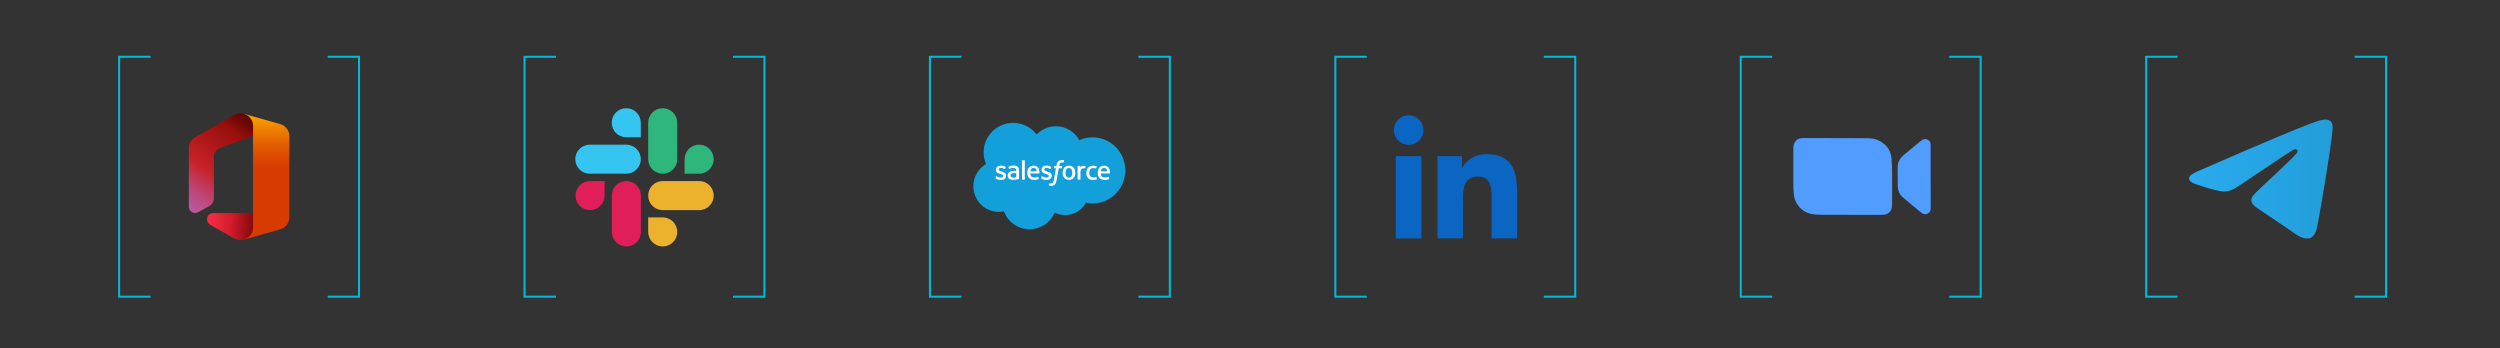 <svg width="481" height="67" viewBox="0 0 481 67" fill="none" xmlns="http://www.w3.org/2000/svg">
<rect x="0" y="0" width="481" height="67" fill="#333333" stroke="none"/>
<g clip-path="url(#clip0_122_143)">
<path d="M28.968 57.272H22.728V10.728H28.968V11.115H23.115V56.885H28.968V57.272Z" fill="#00BBDC"/>
<path d="M69.272 57.272H63.032V56.885H68.885V11.115H63.032V10.728H69.272V57.272Z" fill="#00BBDC"/>
<path d="M53.92 23.881L46.929 21.907L48.687 26.196V40.991L46.929 46.101L53.912 44.127C54.926 43.84 55.67 42.911 55.67 41.804V26.204C55.67 25.105 54.934 24.168 53.92 23.881Z" fill="url(#paint0_linear_122_143)"/>
<path d="M46.248 21.806C45.822 21.806 45.412 21.915 45.04 22.124L37.553 26.39C36.826 26.808 36.33 27.59 36.33 28.488V39.768C36.33 40.248 36.601 40.697 37.043 40.875C37.437 41.03 37.817 40.991 38.119 40.828L40.217 39.683C40.782 39.373 41.161 38.777 41.161 38.096V30.168C41.161 29.386 41.664 28.712 42.361 28.465L48.687 26.188V24.245C48.687 22.898 47.595 21.806 46.248 21.806Z" fill="url(#paint1_linear_122_143)"/>
<path d="M46.248 21.806C45.822 21.806 45.412 21.915 45.04 22.124L37.553 26.39C36.826 26.808 36.33 27.59 36.33 28.488V39.768C36.33 40.248 36.601 40.697 37.043 40.875C37.437 41.03 37.817 40.991 38.119 40.828L40.217 39.683C40.782 39.373 41.161 38.777 41.161 38.096V30.168C41.161 29.386 41.664 28.712 42.361 28.465L48.687 26.188V24.245C48.687 22.898 47.595 21.806 46.248 21.806Z" fill="url(#paint2_linear_122_143)"/>
<path d="M48.686 40.983V43.77C48.686 44.877 47.943 45.806 46.929 46.101C46.712 46.163 46.495 46.194 46.263 46.194C45.83 46.194 45.419 46.077 45.071 45.876L44.939 45.799L40.434 43.244C40.07 43.043 39.822 42.64 39.822 42.199C39.822 41.533 40.364 40.991 41.03 40.991H48.686V40.983Z" fill="url(#paint3_linear_122_143)"/>
<path d="M48.686 40.983V43.77C48.686 44.877 47.943 45.806 46.929 46.101C46.712 46.163 46.495 46.194 46.263 46.194C45.83 46.194 45.419 46.077 45.071 45.876L44.939 45.799L40.434 43.244C40.07 43.043 39.822 42.64 39.822 42.199C39.822 41.533 40.364 40.991 41.03 40.991H48.686V40.983Z" fill="url(#paint4_linear_122_143)"/>
</g>
<g clip-path="url(#clip1_122_143)">
<path d="M106.968 57.272H100.728V10.728H106.968V11.115H101.115V56.885H106.968V57.272Z" fill="#00BBDC"/>
<path d="M147.272 57.272H141.032V56.885H146.885V11.115H141.032V10.728H147.272V57.272Z" fill="#00BBDC"/>
<path d="M116.32 37.631C116.32 39.179 115.074 40.426 113.525 40.426C111.977 40.426 110.73 39.179 110.73 37.631C110.73 36.083 111.977 34.836 113.525 34.836H116.32V37.631Z" fill="#E01E5A"/>
<path d="M117.721 37.631C117.721 36.083 118.968 34.836 120.516 34.836C122.065 34.836 123.311 36.083 123.311 37.631V44.622C123.311 46.17 122.065 47.417 120.516 47.417C118.968 47.417 117.721 46.17 117.721 44.622V37.631Z" fill="#E01E5A"/>
<path d="M120.493 26.405C118.944 26.405 117.698 25.159 117.698 23.61C117.698 22.062 118.944 20.816 120.493 20.816C122.041 20.816 123.288 22.062 123.288 23.61V26.405H120.493Z" fill="#36C5F0"/>
<path d="M120.493 27.83C122.041 27.83 123.288 29.076 123.288 30.625C123.288 32.173 122.041 33.419 120.493 33.419H113.479C111.93 33.419 110.684 32.173 110.684 30.625C110.684 29.076 111.93 27.83 113.479 27.83C113.502 27.83 120.493 27.83 120.493 27.83Z" fill="#36C5F0"/>
<path d="M131.719 30.625C131.719 29.076 132.965 27.83 134.513 27.83C136.062 27.83 137.308 29.076 137.308 30.625C137.308 32.173 136.062 33.419 134.513 33.419H131.719V30.625Z" fill="#2EB67D"/>
<path d="M130.302 30.625C130.302 32.173 129.056 33.419 127.507 33.419C125.959 33.419 124.712 32.173 124.712 30.625V23.61C124.712 22.062 125.959 20.816 127.507 20.816C129.056 20.816 130.302 22.062 130.302 23.61V30.625Z" fill="#2EB67D"/>
<path d="M127.507 41.827C129.056 41.827 130.302 43.074 130.302 44.622C130.302 46.17 129.056 47.417 127.507 47.417C125.959 47.417 124.712 46.17 124.712 44.622V41.827H127.507Z" fill="#ECB22E"/>
<path d="M127.507 40.426C125.959 40.426 124.712 39.179 124.712 37.631C124.712 36.083 125.959 34.836 127.507 34.836H134.521C136.07 34.836 137.316 36.083 137.316 37.631C137.316 39.179 136.07 40.426 134.521 40.426H127.507Z" fill="#ECB22E"/>
</g>
<g clip-path="url(#clip2_122_143)">
<path d="M184.968 57.272H178.728V10.728H184.968V11.115H179.115V56.885H184.968V57.272Z" fill="#00BBDC"/>
<path d="M225.272 57.272H219.032V56.885H224.885V11.115H219.032V10.728H225.272V57.272Z" fill="#00BBDC"/>
<path fill-rule="evenodd" clip-rule="evenodd" d="M199.453 25.879C200.397 24.895 201.706 24.292 203.153 24.292C205.089 24.292 206.761 25.368 207.659 26.963C208.457 26.607 209.324 26.421 210.206 26.421C213.683 26.421 216.508 29.262 216.508 32.777C216.508 36.292 213.683 39.133 210.206 39.133C209.781 39.133 209.37 39.087 208.96 39.009C208.17 40.418 206.661 41.37 204.942 41.37C204.245 41.37 203.548 41.215 202.921 40.906C202.124 42.787 200.258 44.103 198.09 44.103C195.822 44.103 193.902 42.679 193.159 40.666C192.826 40.736 192.493 40.774 192.152 40.767C189.458 40.767 187.275 38.552 187.275 35.835C187.275 34.008 188.258 32.421 189.713 31.561C189.404 30.849 189.249 30.083 189.249 29.308C189.249 26.173 191.796 23.641 194.932 23.641C196.782 23.649 198.423 24.524 199.453 25.879Z" fill="#139FDA"/>
<path fill-rule="evenodd" clip-rule="evenodd" d="M191.548 34.255C191.533 34.302 191.556 34.31 191.564 34.325C191.618 34.364 191.672 34.395 191.726 34.426C192.028 34.581 192.307 34.627 192.601 34.627C193.197 34.627 193.577 34.31 193.577 33.799V33.791C193.577 33.319 193.159 33.141 192.764 33.017L192.71 32.994C192.415 32.901 192.152 32.816 192.152 32.614V32.606C192.152 32.436 192.299 32.312 192.532 32.312C192.787 32.312 193.097 32.397 193.29 32.506C193.29 32.506 193.352 32.544 193.368 32.49C193.375 32.459 193.476 32.188 193.492 32.165C193.499 32.134 193.484 32.111 193.461 32.096C193.236 31.956 192.926 31.863 192.601 31.863H192.539C191.99 31.863 191.61 32.196 191.61 32.668V32.676C191.61 33.179 192.036 33.342 192.431 33.45L192.493 33.474C192.779 33.559 193.027 33.636 193.027 33.837V33.845C193.027 34.031 192.864 34.17 192.601 34.17C192.501 34.17 192.175 34.17 191.827 33.946C191.788 33.923 191.757 33.907 191.726 33.884C191.711 33.876 191.664 33.853 191.649 33.907L191.548 34.255ZM200.32 34.255C200.304 34.302 200.328 34.31 200.335 34.325C200.39 34.364 200.444 34.395 200.498 34.426C200.8 34.581 201.079 34.627 201.373 34.627C201.969 34.627 202.348 34.31 202.348 33.799V33.791C202.348 33.319 201.93 33.141 201.535 33.017L201.481 33.001C201.187 32.908 200.924 32.823 200.924 32.622V32.606C200.924 32.436 201.071 32.312 201.303 32.312C201.559 32.312 201.868 32.397 202.062 32.506C202.062 32.506 202.124 32.544 202.139 32.49C202.147 32.459 202.248 32.188 202.263 32.165C202.271 32.134 202.255 32.111 202.232 32.096C202.008 31.956 201.698 31.863 201.373 31.863H201.311C200.761 31.863 200.382 32.196 200.382 32.668V32.676C200.382 33.179 200.808 33.342 201.202 33.45L201.264 33.474C201.551 33.559 201.799 33.636 201.799 33.837V33.845C201.799 34.031 201.636 34.17 201.373 34.17C201.272 34.17 200.947 34.17 200.599 33.946C200.56 33.923 200.529 33.907 200.498 33.884C200.49 33.876 200.436 33.861 200.421 33.907L200.32 34.255ZM206.312 33.249C206.312 33.535 206.258 33.768 206.15 33.93C206.041 34.093 205.886 34.17 205.662 34.17C205.437 34.17 205.282 34.093 205.174 33.93C205.066 33.768 205.019 33.543 205.019 33.249C205.019 32.955 205.073 32.73 205.174 32.568C205.275 32.405 205.437 32.336 205.662 32.336C205.886 32.336 206.041 32.413 206.15 32.568C206.258 32.73 206.312 32.955 206.312 33.249ZM206.815 32.707C206.769 32.544 206.692 32.397 206.591 32.274C206.49 32.15 206.359 32.049 206.204 31.979C206.049 31.91 205.871 31.871 205.67 31.871C205.468 31.871 205.282 31.91 205.135 31.979C204.981 32.049 204.857 32.15 204.748 32.274C204.648 32.397 204.57 32.544 204.524 32.707C204.477 32.87 204.446 33.056 204.446 33.241C204.446 33.427 204.47 33.613 204.524 33.776C204.57 33.938 204.648 34.085 204.748 34.209C204.849 34.333 204.981 34.426 205.135 34.495C205.29 34.565 205.468 34.604 205.67 34.604C205.871 34.604 206.057 34.565 206.204 34.495C206.359 34.426 206.482 34.325 206.591 34.209C206.692 34.085 206.769 33.938 206.815 33.776C206.862 33.613 206.885 33.427 206.885 33.241C206.885 33.056 206.862 32.877 206.815 32.707ZM210.926 34.085C210.911 34.039 210.864 34.054 210.864 34.054C210.795 34.085 210.717 34.108 210.632 34.124C210.547 34.139 210.454 34.147 210.361 34.147C210.121 34.147 209.928 34.077 209.788 33.93C209.649 33.791 209.572 33.559 209.572 33.249C209.572 32.963 209.641 32.754 209.765 32.591C209.889 32.428 210.075 32.343 210.322 32.343C210.532 32.343 210.686 32.367 210.849 32.421C210.849 32.421 210.888 32.436 210.903 32.39C210.95 32.266 210.981 32.181 211.027 32.049C211.042 32.01 211.012 31.995 210.996 31.987C210.934 31.964 210.779 31.917 210.663 31.902C210.555 31.887 210.431 31.879 210.284 31.879C210.075 31.879 209.889 31.917 209.726 31.987C209.564 32.057 209.432 32.157 209.324 32.281C209.215 32.405 209.138 32.552 209.084 32.715C209.03 32.877 208.999 33.063 208.999 33.257C208.999 33.675 209.107 34.008 209.332 34.255C209.556 34.503 209.889 34.627 210.322 34.627C210.578 34.627 210.841 34.573 211.035 34.503C211.035 34.503 211.073 34.488 211.058 34.441L210.926 34.085ZM211.801 32.97C211.824 32.808 211.871 32.676 211.941 32.568C212.041 32.405 212.204 32.32 212.428 32.32C212.653 32.32 212.8 32.405 212.901 32.568C212.97 32.676 213.001 32.808 213.009 32.97H211.801ZM213.481 32.614C213.435 32.452 213.334 32.289 213.264 32.219C213.156 32.103 213.048 32.018 212.939 31.972C212.784 31.91 212.622 31.871 212.452 31.871C212.242 31.871 212.049 31.91 211.894 31.979C211.739 32.049 211.608 32.15 211.507 32.274C211.406 32.397 211.329 32.544 211.275 32.715C211.228 32.877 211.197 33.063 211.197 33.257C211.197 33.45 211.221 33.636 211.275 33.799C211.329 33.961 211.406 34.108 211.522 34.232C211.631 34.356 211.778 34.449 211.948 34.511C212.119 34.581 212.328 34.612 212.56 34.612C213.048 34.612 213.311 34.503 213.412 34.441C213.427 34.434 213.45 34.41 213.427 34.364L213.319 34.054C213.303 34.008 213.257 34.023 213.257 34.023C213.133 34.07 212.962 34.147 212.56 34.147C212.297 34.147 212.103 34.07 211.979 33.946C211.855 33.822 211.793 33.636 211.786 33.381H213.481C213.481 33.381 213.528 33.381 213.528 33.334C213.535 33.327 213.597 32.994 213.481 32.614ZM198.237 32.97C198.261 32.808 198.307 32.676 198.377 32.568C198.477 32.405 198.64 32.32 198.864 32.32C199.089 32.32 199.236 32.405 199.337 32.568C199.406 32.676 199.437 32.808 199.445 32.97H198.237ZM199.925 32.614C199.886 32.452 199.778 32.289 199.708 32.219C199.6 32.103 199.492 32.018 199.383 31.972C199.228 31.91 199.066 31.871 198.895 31.871C198.686 31.871 198.493 31.91 198.338 31.979C198.183 32.049 198.052 32.15 197.951 32.274C197.85 32.397 197.773 32.544 197.719 32.715C197.672 32.877 197.641 33.063 197.641 33.257C197.641 33.45 197.664 33.636 197.719 33.799C197.773 33.961 197.85 34.108 197.966 34.232C198.075 34.356 198.222 34.449 198.392 34.511C198.562 34.581 198.772 34.612 199.004 34.612C199.492 34.612 199.755 34.503 199.855 34.441C199.871 34.434 199.894 34.41 199.871 34.364L199.762 34.054C199.747 34.008 199.701 34.023 199.701 34.023C199.577 34.07 199.406 34.147 199.004 34.147C198.741 34.147 198.547 34.07 198.423 33.946C198.299 33.822 198.237 33.636 198.23 33.381H199.925C199.925 33.381 199.972 33.381 199.972 33.334C199.979 33.327 200.033 32.994 199.925 32.614ZM194.575 34.07C194.506 34.016 194.498 34 194.475 33.969C194.444 33.915 194.421 33.845 194.421 33.752C194.421 33.605 194.467 33.497 194.575 33.427C194.575 33.427 194.722 33.303 195.071 33.303C195.226 33.303 195.381 33.319 195.528 33.342V34.108C195.528 34.108 195.311 34.155 195.071 34.17C194.73 34.194 194.575 34.07 194.575 34.07ZM195.249 32.877C195.179 32.87 195.094 32.87 194.986 32.87C194.839 32.87 194.699 32.885 194.568 32.924C194.436 32.963 194.32 33.017 194.212 33.087C194.111 33.156 194.026 33.257 193.964 33.365C193.902 33.474 193.871 33.605 193.871 33.752C193.871 33.899 193.894 34.031 193.948 34.139C194.002 34.248 194.072 34.333 194.173 34.403C194.266 34.472 194.382 34.519 194.521 34.55C194.653 34.581 194.808 34.596 194.97 34.596C195.141 34.596 195.319 34.581 195.481 34.55C195.621 34.526 195.768 34.495 195.907 34.465C195.961 34.449 196.023 34.434 196.023 34.434C196.062 34.426 196.062 34.379 196.062 34.379V32.831C196.062 32.49 195.969 32.243 195.791 32.08C195.613 31.925 195.35 31.848 195.017 31.848C194.893 31.848 194.684 31.863 194.56 31.887C194.56 31.887 194.188 31.956 194.041 32.08C194.041 32.08 194.01 32.103 194.026 32.15L194.15 32.475C194.165 32.514 194.204 32.506 194.204 32.506C194.204 32.506 194.219 32.498 194.235 32.49C194.56 32.312 194.97 32.32 194.97 32.32C195.156 32.32 195.295 32.359 195.388 32.428C195.481 32.498 195.528 32.606 195.528 32.831V32.901C195.388 32.901 195.257 32.885 195.249 32.877ZM208.89 32.01C208.898 31.987 208.89 31.956 208.867 31.948C208.836 31.941 208.697 31.91 208.581 31.902C208.372 31.887 208.248 31.925 208.147 31.972C208.039 32.018 207.922 32.096 207.861 32.181V31.972C207.861 31.941 207.837 31.917 207.814 31.917H207.381C207.35 31.917 207.334 31.941 207.334 31.972V34.495C207.334 34.526 207.357 34.55 207.388 34.55H207.83C207.861 34.55 207.884 34.526 207.884 34.495V33.226C207.884 33.056 207.899 32.885 207.938 32.785C207.977 32.676 208.023 32.599 208.085 32.537C208.147 32.475 208.217 32.436 208.294 32.413C208.372 32.39 208.441 32.382 208.519 32.382C208.604 32.382 208.704 32.405 208.704 32.405C208.735 32.405 208.759 32.39 208.766 32.359C208.79 32.281 208.875 32.049 208.89 32.01Z" fill="white"/>
<path fill-rule="evenodd" clip-rule="evenodd" d="M204.733 30.841C204.679 30.826 204.624 30.81 204.563 30.803C204.485 30.787 204.408 30.787 204.33 30.787C204.021 30.787 203.781 30.872 203.61 31.043C203.44 31.213 203.324 31.468 203.27 31.809L203.246 31.925H202.859C202.859 31.925 202.813 31.925 202.805 31.972L202.743 32.32C202.735 32.351 202.751 32.374 202.797 32.374H203.169L202.79 34.495C202.759 34.666 202.728 34.805 202.689 34.914C202.65 35.022 202.619 35.099 202.573 35.154C202.526 35.208 202.488 35.246 202.418 35.27C202.356 35.293 202.294 35.301 202.217 35.301C202.178 35.301 202.124 35.293 202.077 35.285C202.039 35.277 202.015 35.27 201.984 35.254C201.984 35.254 201.938 35.239 201.923 35.285C201.907 35.324 201.806 35.595 201.799 35.626C201.783 35.657 201.806 35.688 201.822 35.696C201.868 35.711 201.907 35.727 201.977 35.742C202.07 35.765 202.147 35.765 202.224 35.765C202.379 35.765 202.519 35.742 202.643 35.703C202.759 35.657 202.867 35.587 202.952 35.486C203.053 35.378 203.115 35.262 203.169 35.107C203.231 34.952 203.277 34.759 203.316 34.542L203.695 32.382H204.253C204.253 32.382 204.299 32.382 204.307 32.336L204.369 31.987C204.377 31.956 204.361 31.933 204.315 31.933H203.773C203.773 31.917 203.804 31.732 203.866 31.554C203.889 31.476 203.943 31.414 203.982 31.375C204.021 31.337 204.067 31.306 204.121 31.29C204.183 31.275 204.245 31.267 204.299 31.267C204.354 31.267 204.4 31.275 204.439 31.283C204.493 31.29 204.508 31.298 204.524 31.306C204.578 31.321 204.586 31.306 204.594 31.283L204.725 30.927C204.779 30.864 204.748 30.849 204.733 30.841ZM197.169 34.503C197.169 34.534 197.146 34.557 197.123 34.557H196.674C196.643 34.557 196.627 34.534 196.627 34.503V30.888C196.627 30.857 196.65 30.834 196.674 30.834H197.123C197.154 30.834 197.169 30.857 197.169 30.888V34.503Z" fill="white"/>
</g>
<g clip-path="url(#clip3_122_143)">
<path d="M262.968 57.272H256.728V10.728H262.968V11.115H257.115V56.885H262.968V57.272Z" fill="#00BBDC"/>
<path d="M303.272 57.272H297.032V56.885H302.885V11.115H297.032V10.728H303.272V57.272Z" fill="#00BBDC"/>
<path d="M291.884 45.861H286.983V38.165C286.983 36.33 286.96 33.977 284.428 33.977C281.874 33.977 281.471 35.966 281.471 38.026V45.861H276.57V30.044H281.293V32.212H281.363C282.323 30.578 284.119 29.595 286.015 29.657C290.986 29.657 291.899 32.924 291.899 37.197L291.884 45.861Z" fill="#0A66C2"/>
<path d="M271.019 27.868C269.456 27.868 268.178 26.591 268.178 25.027C268.178 23.463 269.456 22.186 271.019 22.186C272.583 22.186 273.861 23.463 273.861 25.027C273.868 26.599 272.591 27.868 271.019 27.868Z" fill="#0A66C2"/>
<path d="M273.466 30.044H268.542V45.868H273.466V30.044Z" fill="#0A66C2"/>
</g>
<g clip-path="url(#clip4_122_143)">
<path d="M340.968 57.272H334.728V10.728H340.968V11.115H335.115V56.885H340.968V57.272Z" fill="#00BBDC"/>
<path d="M381.272 57.272H375.032V56.885H380.885V11.115H375.032V10.728H381.272V57.272Z" fill="#00BBDC"/>
<path d="M353.277 26.583C353.277 26.583 353.277 26.568 353.277 26.583C352.519 26.56 351.768 26.56 350.986 26.56C349.639 26.56 348.299 26.56 346.952 26.56C346.41 26.56 345.884 26.684 345.505 27.125C345.125 27.543 345.04 28.031 345.04 28.55C345.04 30.795 345.04 33.04 345.04 35.285C345.04 36.021 345.063 36.733 345.148 37.468C345.319 39.233 346.658 40.767 348.385 41.138C349.074 41.285 349.809 41.324 350.529 41.324C354.183 41.347 357.853 41.347 361.507 41.347C361.84 41.347 362.181 41.324 362.49 41.308C363.249 41.246 363.837 40.72 363.977 39.961C364.016 39.706 364.039 39.435 364.039 39.187C364.039 37.19 364.062 35.177 364.039 33.187C364.039 32.243 364.016 31.275 363.915 30.354C363.729 28.72 362.761 27.605 361.29 26.955C360.555 26.622 359.757 26.599 358.96 26.599C357.079 26.568 355.19 26.583 353.277 26.583Z" fill="#509CFF"/>
<path d="M371.455 33.977C371.455 33.009 371.455 32.049 371.455 31.081C371.455 29.99 371.455 28.898 371.455 27.806C371.455 27.365 371.27 27.048 370.867 26.862C370.488 26.676 370.108 26.715 369.775 26.97C369.652 27.079 369.505 27.156 369.373 27.265C368.39 28.085 367.422 28.898 366.431 29.695C365.595 30.369 365.084 31.166 365.107 32.258C365.107 33.458 365.107 34.674 365.13 35.866C365.154 36.687 365.448 37.376 366.052 37.925C366.849 38.614 367.67 39.288 368.483 39.961C368.924 40.341 369.365 40.697 369.83 41.03C370.356 41.409 371.13 41.177 371.363 40.588C371.448 40.403 371.471 40.147 371.471 39.938C371.455 37.941 371.455 35.951 371.455 33.977Z" fill="#509CFF"/>
</g>
<g clip-path="url(#clip5_122_143)">
<path d="M418.968 57.272H412.728V10.728H418.968V11.115H413.115V56.885H418.968V57.272Z" fill="#00BBDC"/>
<path d="M459.272 57.272H453.032V56.885H458.885V11.115H453.032V10.728H459.272V57.272Z" fill="#00BBDC"/>
<path fill-rule="evenodd" clip-rule="evenodd" d="M423.071 32.854C430.488 29.626 435.435 27.489 437.905 26.467C444.973 23.525 446.436 23.014 447.396 22.999C447.605 22.991 448.077 23.053 448.379 23.293C448.643 23.502 448.712 23.781 448.743 23.982C448.774 24.183 448.821 24.632 448.782 24.981C448.403 29.006 446.738 38.761 445.902 43.267C445.546 45.172 444.841 45.814 444.16 45.876C442.681 46.016 441.559 44.901 440.134 43.964C437.897 42.501 436.627 41.579 434.459 40.147C431.943 38.49 433.577 37.584 435.009 36.098C435.388 35.711 441.892 29.788 442.023 29.246C442.039 29.177 442.054 28.929 441.907 28.797C441.76 28.666 441.543 28.712 441.381 28.743C441.156 28.797 437.579 31.159 430.65 35.835C429.636 36.532 428.715 36.872 427.894 36.849C426.981 36.826 425.239 36.338 423.938 35.912C422.343 35.394 421.081 35.115 421.19 34.24C421.236 33.806 421.871 33.334 423.071 32.854Z" fill="url(#paint5_linear_122_143)"/>
</g>
<defs>
<linearGradient id="paint0_linear_122_143" x1="51.3" y1="20.532" x2="51.3" y2="44.399" gradientUnits="userSpaceOnUse">
<stop offset="0" stop-color="#FFB900"/>
<stop offset="0.166" stop-color="#EF8400"/>
<stop offset="0.313" stop-color="#E25C01"/>
<stop offset="0.429" stop-color="#DB4401"/>
<stop offset="0.5" stop-color="#D83B01"/>
</linearGradient>
<linearGradient id="paint1_linear_122_143" x1="47.006" y1="21.409" x2="34.297" y2="39.559" gradientUnits="userSpaceOnUse">
<stop stop-color="#800600"/>
<stop offset="0.6" stop-color="#C72127"/>
<stop offset="0.728" stop-color="#C13959"/>
<stop offset="0.847" stop-color="#BC4B81"/>
<stop offset="0.942" stop-color="#B95799"/>
<stop offset="1" stop-color="#B85BA2"/>
</linearGradient>
<linearGradient id="paint2_linear_122_143" x1="47.266" y1="21.037" x2="44.575" y2="24.881" gradientUnits="userSpaceOnUse">
<stop stop-opacity="0.4"/>
<stop offset="1" stop-opacity="0"/>
</linearGradient>
<linearGradient id="paint3_linear_122_143" x1="40.532" y1="43.587" x2="56.817" y2="43.587" gradientUnits="userSpaceOnUse">
<stop stop-color="#F32B44"/>
<stop offset="0.6" stop-color="#A4070A"/>
</linearGradient>
<linearGradient id="paint4_linear_122_143" x1="51.604" y1="43.953" x2="44.306" y2="43.314" gradientUnits="userSpaceOnUse">
<stop stop-opacity="0.4"/>
<stop offset="1" stop-opacity="0"/>
</linearGradient>
<linearGradient id="paint5_linear_122_143" x1="421.176" y1="34.451" x2="448.795" y2="34.451" gradientUnits="userSpaceOnUse">
<stop stop-color="#2AABEE"/>
<stop offset="1" stop-color="#229ED9"/>
</linearGradient>
<clipPath id="clip0_122_143">
<rect width="48" height="48" fill="white" transform="translate(22 10)"/>
</clipPath>
<clipPath id="clip1_122_143">
<rect width="48" height="48" fill="white" transform="translate(100 10)"/>
</clipPath>
<clipPath id="clip2_122_143">
<rect width="48" height="48" fill="white" transform="translate(178 10)"/>
</clipPath>
<clipPath id="clip3_122_143">
<rect width="48" height="48" fill="white" transform="translate(256 10)"/>
</clipPath>
<clipPath id="clip4_122_143">
<rect width="48" height="48" fill="white" transform="translate(334 10)"/>
</clipPath>
<clipPath id="clip5_122_143">
<rect width="48" height="48" fill="white" transform="translate(412 10)"/>
</clipPath>
</defs>
</svg>
